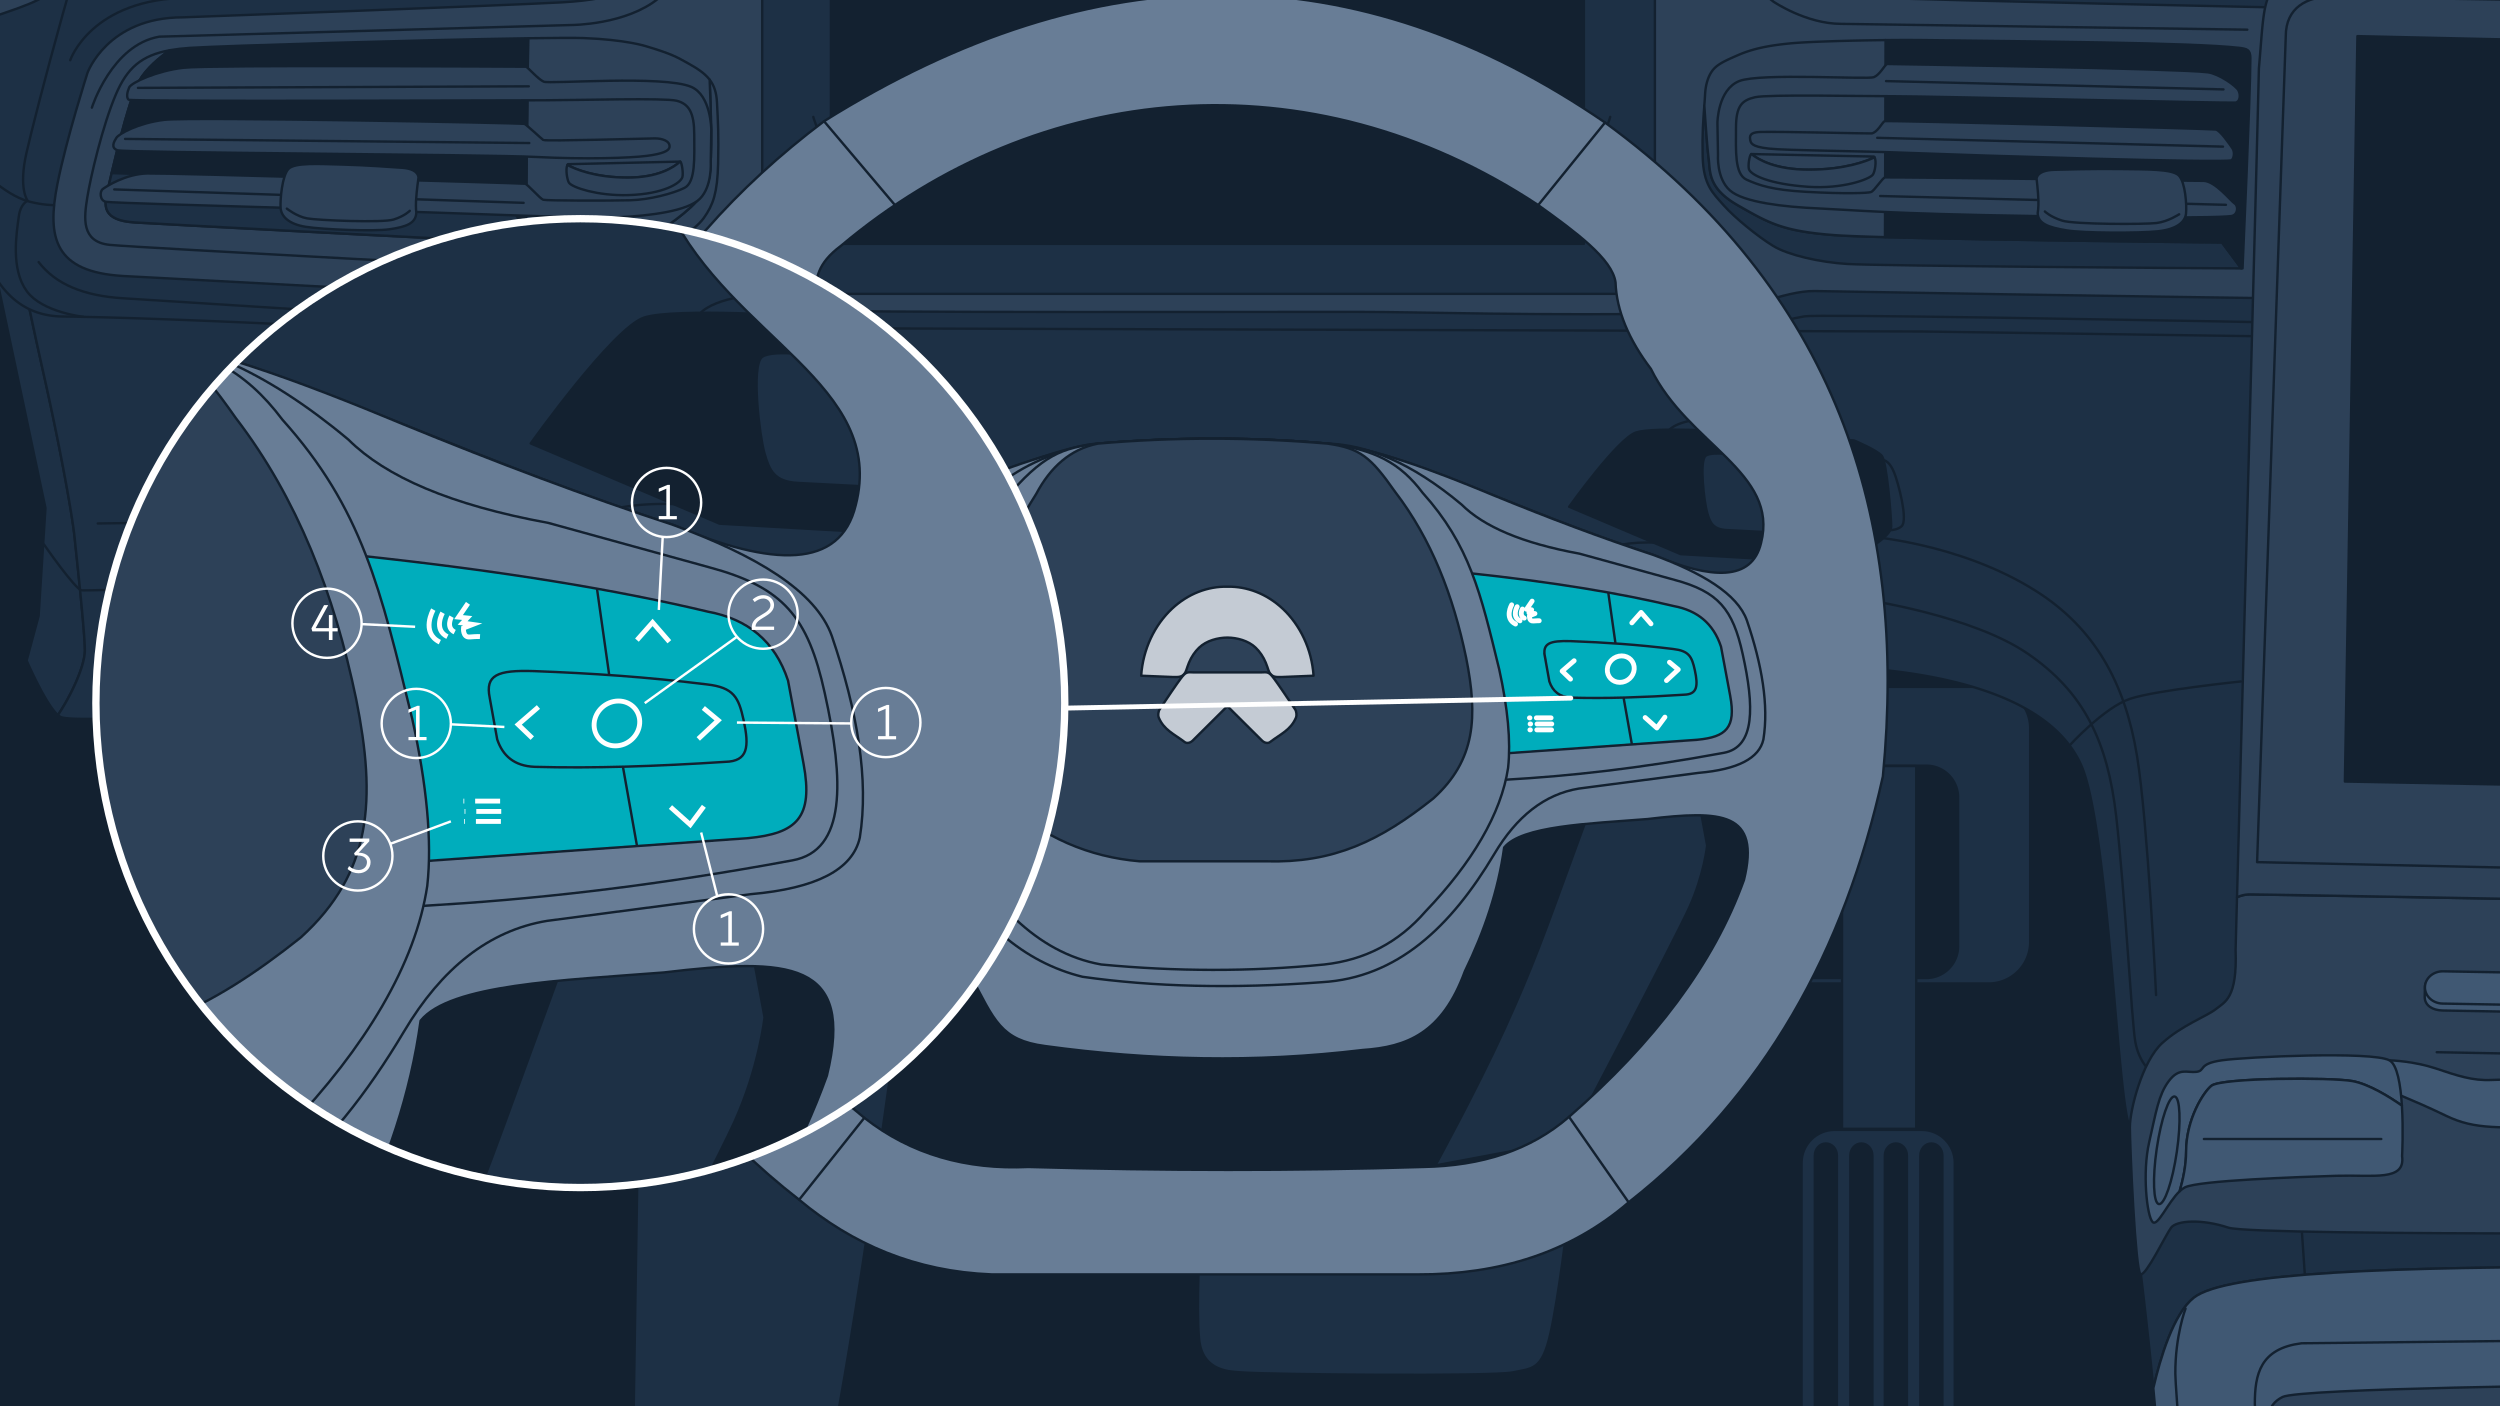 <svg xmlns="http://www.w3.org/2000/svg" xmlns:xlink="http://www.w3.org/1999/xlink" width="1024" height="576" xml:space="preserve"><rect width="100%" height="100%" fill="#808080" stroke="none"/><switch><g><defs><path id="a" d="M-27.64-2.082h1062V594h-1062z"/></defs><clipPath id="b"><use xlink:href="#a" overflow="visible"/></clipPath><g clip-path="url(#b)"><path fill="#132130" stroke="#132130" stroke-linecap="round" stroke-linejoin="round" stroke-miterlimit="10" d="M2088.106 1556.312H-184.407l21.892-1691.844h2241.863z"/><path fill="#1D3045" stroke="#132130" stroke-linecap="round" stroke-linejoin="round" stroke-miterlimit="10" d="m264.563 257.402-7.802 499.281s52.659-39.007 74.112-118.969c21.454-79.963 52.659-343.255 52.659-343.255l-118.969-37.057z"/><path fill="none" stroke="#132130" stroke-miterlimit="10" d="M613.042 233.5s2.187 2.316 4.02 2.992c1.834.676 15.828 2.896 15.828 2.896l43.913 8.879s9.941 1.351 17.083 8.976c7.142 7.624 17.179 25.768 17.179 25.768"/><path fill="#444" stroke="#132130" stroke-miterlimit="10" d="m629.979 262.968.016.032s.132.343.314.798c-.004-.27-.031-.539-.047-.809l-.283-.021z"/><linearGradient id="c" gradientUnits="userSpaceOnUse" x1="619.536" y1="251.891" x2="630.15" y2="251.891"><stop offset="0" style="stop-color:#1d3045"/><stop offset=".012" style="stop-color:#1c3348"/><stop offset=".237" style="stop-color:#125e71"/><stop offset=".453" style="stop-color:#0a8092"/><stop offset=".658" style="stop-color:#0599a9"/><stop offset=".846" style="stop-color:#01a8b7"/><stop offset="1" style="stop-color:#00adbc"/></linearGradient><path fill="url(#c)" stroke="#132130" stroke-miterlimit="10" d="M627.223 251.831c-1.416-3.298-3.215-6.466-4.821-9.677-.322-.645-.85-1.28-1.297-1.754-.118.02-.224.046-.312.082l-1.029.643s-.515.45 0 1.287l10.214 20.557.165.414c.119-4.259-1.639-8.569-2.92-11.552z"/><path fill="#00ADBC" stroke="#132130" stroke-miterlimit="10" d="M627.223 251.831c1.28 2.983 2.682 7.443 2.921 11.551l17.754 1.291c1.458-.055.756-.965.756-.965l-8.525-18.845s-.257-1.222-2.059-1.609l-14.702-2.774s-1.431-.219-2.262-.082c.447.474.975 1.11 1.297 1.754 1.605 3.213 3.405 6.381 4.82 9.679z"/><path fill="#132130" stroke="#132130" stroke-miterlimit="10" d="M648.822 263.491s.533 1.127-.925 1.182l-17.754-1.291c.016.27.161.146.165.416.311.776.769 1.878.972 2.162.322.45 16.986 1.415 16.986 1.415s.836-1.222.901-1.93-.345-1.954-.345-1.954z"/><path fill="#00ADBC" stroke="#132130" stroke-linecap="round" stroke-linejoin="round" stroke-miterlimit="10" d="m645.243 308.875.322 1.93s.123.311.525.51c.066-1.04.157-2.583.193-3.709-.433.209-.965.594-1.04 1.269z"/><path fill="#1D3045" stroke="#132130" stroke-linecap="round" stroke-linejoin="round" stroke-miterlimit="10" d="M699.256 346.325s-1.284 11.989-7.281 25.265c-5.993 13.274-49.242 95.49-49.242 95.49l-54.811 10.276s16.699-30.403 28.26-55.666c11.563-25.264 17.129-41.108 26.978-68.085 9.849-26.976 12.847-35.112 12.847-35.112h38.111l5.138 27.832zm-56.952 152.442s-3.852 32.544-7.278 47.53c-3.427 14.987-7.279 14.129-15.416 15.843-8.135 1.713-100.2.857-110.904 0-4.354-.348-16.272.003-17.557-13.702-1.286-13.702.428-41.108.428-41.108l150.727-8.563z"/><path fill="#132130" stroke="#132130" stroke-linecap="round" stroke-linejoin="round" stroke-miterlimit="10" d="M716.383 295.367h91.209v105.766h-91.209zm100.202 3.427h31.687v65.944h-31.687z"/><path fill="#1D3045" stroke="#132130" stroke-linecap="round" stroke-linejoin="round" stroke-miterlimit="10" d="M800.681 603.674c0 7.459-6.046 13.504-13.503 13.504h-35.745c-7.458 0-13.504-6.045-13.504-13.504V476.299c0-7.458 6.046-13.504 13.504-13.504h35.745c7.457 0 13.503 6.046 13.503 13.504v127.375z"/><g stroke="#132130" stroke-linecap="round" stroke-linejoin="round" stroke-miterlimit="10"><path fill="#1D3045" d="M814.542 281.334h-90.977c-9.404 0-17.03 7.625-17.03 17.03v28.263c0-7.182 5.825-13.007 13.009-13.007h69.475c7.185 0 13.008 5.825 13.008 13.007v60.951c0 7.183-5.823 13.006-13.008 13.006h-69.475a12.947 12.947 0 0 1-8.169-2.892c3.093 3.176 7.409 5.154 12.191 5.154h90.977c9.405 0 17.031-7.625 17.031-17.03v-87.452c-.001-9.405-7.627-17.03-17.032-17.03z"/><path fill="none" d="M706.535 387.578c0 4.087 1.891 7.73 4.839 10.114a16.965 16.965 0 0 1-4.839-11.876v1.762z"/></g><path fill="#1D3045" stroke="#132130" stroke-linecap="round" stroke-linejoin="round" stroke-miterlimit="10" d="M754.496 313.781h30.402v148.586h-30.402zm1384.369-195.683c3.683-23.019 12.751-81.224 16.219-103.519-141.604.725-1004.427 32.504-1004.427 32.504-2.129 1.419-271.785 456.996-271.785 456.996l-2.839 10.645s3.459 27.379 5.967 53.854c2.843-12.267 8.299-30.556 16.614-37.063 13.224-10.351 80.497-12.651 177.096-12.651 96.597 0 164.445 2.876 177.671 16.101 7.969 7.969 13.724 26.871 17.115 41.079 3.434-37.268 6.809-74.391 9.312-105.317 8.156-100.838 14.973-166.332 23.597-195.081 8.007-26.694 25.367-43.351 80.007-48.319 54.641-4.966 229.208-13.483 411.582-7.096 182.371 6.387 339.198 20.579 343.456 17.741-7.314-3.174-10.511-15.801-9.936-30.749.575-14.952 5.75-60.376 10.351-89.125z"/><g fill="#1D3045" stroke="#132130" stroke-linecap="round" stroke-linejoin="round" stroke-miterlimit="10"><path d="M30.553 220.017C29.852 213 25.64 187.732 17.92 153.34a2158.36 2158.36 0 0 1-10.963-51.797l-6.583-.141-1.404 14.037 19.652 92.647-2.808 44.22-4.913 18.247s7.77 17.925 12.831 22.344c4.825-7.076 11.033-19.629 11.033-26.554 0-7.722-3.51-39.306-4.212-46.326z"/><path d="M6.956 101.543a2166.356 2166.356 0 0 0 10.963 51.797c7.72 34.392 11.932 59.659 12.634 66.677.702 7.02 4.211 38.604 4.211 46.325 0 6.925-6.208 19.478-11.033 26.554.422.369.828.655 1.206.817 9.827 4.213 182.486-10.53 235.827-11.932 53.342-1.402 440.771-15.439 513.766-7.017 30.963 3.573 66.678 13.337 77.906 38.604 11.229 25.265 14.657 137.454 19.963 148.389 5.307 10.933 17.938 1.81 17.938 1.81l58.956-7.019v-334.79L6.956 101.543z"/></g><path fill="#444" stroke="#132130" stroke-miterlimit="10" d="m629.979 262.968.016.032s.132.343.314.798c-.004-.27-.031-.539-.047-.809l-.283-.021z"/><path fill="none" stroke="#132130" stroke-linecap="round" stroke-linejoin="round" stroke-miterlimit="10" d="m55.776 265.399 263.244-8.182M17.977 222.965s12.576 18.111 15.384 18.812c2.807.701 289.168-9.126 289.168-9.126m442.093 13.125s43.287 6.387 65.995 21.999c22.708 15.611 32.643 35.481 36.19 66.704 3.55 31.223 6.387 84.446 7.807 92.251 1.419 7.805 6.15 14.431 13.72 16.085"/><path fill="none" stroke="#132130" stroke-linecap="round" stroke-linejoin="round" stroke-miterlimit="10" d="M847.649 305.385s14.192-15.611 24.836-19.16 45.416-7.097 45.416-7.097"/><path fill="none" stroke="#132130" stroke-linecap="round" stroke-linejoin="round" stroke-miterlimit="10" d="M763.204 219.521s38.911 2.312 70.962 22.707c23.418 14.902 36.191 36.9 41.158 67.414 4.47 27.46 7.805 97.929 7.805 97.929m59.76 97.494 1.149 16.675"/><path fill="#1D3045" stroke="#132130" stroke-linecap="round" stroke-linejoin="round" stroke-miterlimit="10" d="M2175.847 36.425c-.965-17.708-8.277-89.855-9.46-102.861-.682-7.499-4.047-13.977-12.562-23.438-2.365-6.151-5.203-9.935-8.72-13.213-3.097-2.89-10.07-5.235-20.206-20.672-10.307-15.7-10.344-23.37-13.735-34.074-6.365-20.1-19.064-25.053-34.074-30.929-15.01-5.876-36.514-13.319-79.772-20.733-225.817-38.705-448.824-56.324-700.653-65.522-.234.07-.403.113-.477.113 0 0-136.945-1.05-218.631-1.863-93.478-.931-215.217 5.59-251.551 7.454-36.336 1.863-47.517 10.558-65.839 29.814-17.488 18.377-34.782 50.31-54.036 65.216-19.255 14.906-54.658 14.286-54.658 14.286l-.489-.143a87.47 87.47 0 0 1-8.125.558c-33.17.737-293.588 6.581-316.582 5.528a97.936 97.936 0 0 1-4.718-.331c-39.159-1.977-56.711-20.675-75.523-35.725-20.904-16.723-43.326-15.962-43.326-15.962l-.72-.07c-28.841 2.607-113.386 23.849-135.381 32.119-22.396 8.421-27.912 19.199-31.671 30.23-3.761 11.03-6.745 16.839-12.074 25.339-7.756 12.37-21.258 14.832-23.561 27.98l.133 1.074s-4.469 9.097-9.48 83.104c-5.157 76.174.943 105.656.943 105.656 3.312 3.783 8.448 29.895 34.534 30.275 97.455 1.419 274.387 15.612 281.956 4.732l480.178 1.419 415.237 5.865s52.166 2.65 100.421-22.897c48.255-25.546 100.766-49.2 157.323-53.954 51.958-4.367 319.07-5.654 496.948 5.7 44.939 2.868 75.22 5.677 110.701 14.192 25.662 6.159 33.594 9.464 50.146 11.828 13.248 1.89 31.346 4.012 33.59-.474 3.785-7.57 12.773-33.116 12.773-33.116s12.301-5.203 11.141-26.505z"/><path fill="none" stroke="#132130" stroke-linecap="round" stroke-linejoin="round" stroke-miterlimit="10" d="M290.3 137.346c-30.814-1.865-237.475-15.037-239.619-15.153-16.524-.972-27.898-5.822-34.852-14.837m2073.302-19.47s-37.609-12.419-87.993-21.999c-35.865-6.819-110.087-8.119-197.985-9.935-30.987-.639-251.979-5.103-330.328-.354-23.418 1.419-37.603 2.66-73.092 14.902-21.438 7.395-42.369 17.131-61.81 26.718-45.209 22.295-72.045 38.398-116.305 39.986-15.622.56-472.219-9.394-482.475-7.637-10.258 1.755-22.366 5.914-22.366 5.914M28.767 24.658S37.335-.756 77.462-.894c6.382-.234 128.406-5.669 151.8-6.973 19.735-1.1 28.444-9.786 31.761-12.713l.179-.158c5.088-4.488 13.422-12.367 13.422-12.367 17.564-18.143 38.063-16.712 38.063-16.712l363.723-.319c15.733 0 30.268 4.477 40.13 12.02 27.086 20.714 32.807 24.052 59.503 25.958 34.707 2.479 289.835 4.597 412.114 4.597 46.38 0 58.909-.889 62.248-1.418 25.358-4.024 96.197-33.083 121.855-44.154 34.179-17.023 69.3-22.698 119.065-24.511 16.22-.591 36.746-.877 62.753-.877 45.421 0 106.135-.095 193.371 1.774 128.023 2.743 202.952 10.289 202.952 10.289 35.481 3.548 63.155 11.354 85.155 21.644 20.926 9.788 41.157 25.191 56.06 37.61"/><path fill="#2D4158" stroke="#132130" stroke-linecap="round" stroke-linejoin="round" stroke-miterlimit="10" d="M74.877 7.1c-30.843 0-39.035 22.715-39.035 22.715s-8.543 26.671-12.3 45.416c-4.464 22.276-1.168 36.168 26.849 37.816 0 0 214.422 11.385 245.646 13.277 31.223 1.89 158.48 1.419 260.193 1.419 26.44 0 70.471 1.722 142.561.578 14.71-.234 31.754-9.34 44.598-9.105 200.562 3.646 483.199 6.634 483.199 6.634 28.608-.097 48.797-6.364 68.122-15.138 19.327-8.776 78.187-38.732 108.521-51.036 30.333-12.306 50.055-13.55 67.243-14.711 17.189-1.163 109.042-5.137 243.765-1.167 147.686 4.351 239.004 2.574 289.149 13.928 50.147 11.354 88.939 24.601 88.939 24.601 11.607 3.031 16.853-1.9 17.031-10.408.179-8.509-2.839-43.523-2.839-43.523-1.184-12.617-9.833-21.995-19.869-29.331-10.034-7.336-34.516-22.83-54.164-32.319-19.648-9.488-49.033-18.679-83.123-21.481-34.088-2.801-69.508-6.033-201.97-8.872-132.462-2.838-212.045-3.483-256.371-1.868-43.439 1.582-77.284 7.472-112.776 25.217 0 0-92.779 40.089-125.616 45.297-33.857 5.37-438.737-4.445-477.855-5.736-31.01-1.024-39.116-3.69-67.163-26.385-7.201-5.829-12.915-10.332-31.737-10.887l-362.735-.606c-18.364.471-24.25 6.828-33.903 16.246-3.52 3.434-8.113 7.619-13.003 11.932-4.89 4.313-11.011 9.963-35.955 11.354C205.979 2.312 74.877 7.1 74.877 7.1z"/><path fill="none" stroke="#132130" stroke-linecap="round" stroke-linejoin="round" stroke-miterlimit="10" d="M34.192 129.769s-16.886-1.839-23.193-10.454c-6.697-9.146-4.246-23.684-3.267-30.869.693-5.082 3.593-6.207 3.593-6.207s-3.853-4.832-.49-19.6c3.756-16.496 22.54-88.854 39.672-137.373 15.692-44.441 28.385-81.371 38.793-94.617 10.408-13.246 30.75-19.396 30.75-19.396l57.715 88.939c15.611 19.869 32.643 31.933 83.735 35.481 0 0 900.51-2.129 919.67-2.129 19.159 0 51.802 1.419 103.605-40.448 51.802-41.867 117.796-103.605 144.762-120.636 26.966-17.031 63.866-29.095 110.701-26.256 46.835 2.839 228.499 20.579 307.977 31.933 79.477 11.353 161.49 15.193 196.565 49.674 27.911 27.439 39.266 65.521 50.619 103.841 11.354 38.319 21.997 68.834 24.836 97.218 2.838 28.384 1.944 68.195 1.944 68.195"/><path fill="none" stroke="#132130" stroke-linecap="round" stroke-linejoin="round" stroke-miterlimit="10" d="M-11.868 63.455s3.756 6.697 8.656 10.453c4.9 3.757 9.637 7.187 15.19 8.657 5.554 1.47 10.126 1.47 10.126 1.47"/><path fill="#2D4158" stroke="#132130" stroke-linecap="round" stroke-linejoin="round" stroke-miterlimit="10" d="M53.631-105.589c3.026-11.852.504-16.644-9.078-10.088L14.04-96.763C7.735-92.477 4.457-85.162 3.195-74.067 1.935-62.972-3.613-2.702-3.613 2.09c0 4.791 1.765 4.538 4.539 3.53C3.7 4.612 11.013 2.342 16.309-.432c5.296-2.774 7.565-6.052 10.087-13.365 2.522-7.313 27.235-91.792 27.235-91.792z"/><g stroke="#132130" stroke-linecap="round" stroke-linejoin="round" stroke-miterlimit="10"><path fill="#2D4158" d="M293.679 42.006c-.206-4.017-1.109-6.906-3.011-9.369.416 10.151 1.248 31.546-.178 40.102-1.15 6.902-7.18 12.669-17.315 19.849-10.307 7.301-21.54 7.814-33.365 7.814-11.826 0-171.047-8.447-184.561-9.292-13.515-.844-12.671-6.968-11.193-13.092 1.478-6.124 8.235-36.532 12.88-44.768 2.983-5.287 8.741-9.955 12.657-12.683-11.751 2.126-17.518 7.35-22.096 18.033-5.525 12.89-10.482 34.281-11.757 42.356-1.275 8.073-2.698 18.152 9.275 19.347 11.973 1.192 188.398 10.467 198.566 10.93 10.168.463 18.902-2.934 24.593-6.832 5.69-3.897 16.114-9.588 20.039-15.03 3.926-5.441 5.649-10.433 5.92-22.315.273-11.883-.047-17.109-.454-25.05z"/><path fill="#2D4158" d="M290.668 32.637c-1.857-2.407-4.669-4.405-8.728-6.645-4.725-2.606-6.516-3.825-17.424-7.083 0 0-8.197-2.667-25.488-3.317-3.563-.133-11.774-.089-22.709.075l-.981 83.753c12.886.603 21.974.981 24.472.981 11.825 0 23.057-.513 33.365-7.814 10.136-7.18 16.166-12.947 17.315-19.849 1.426-8.556.594-29.95.178-40.101z"/><path fill="#132130" d="m215.371 96.57.948-80.903c-42.137.632-124.813 3.05-138.647 3.949-2.984.194-5.65.511-8.078.95-3.916 2.728-9.674 7.396-12.657 12.683-3.62 6.417-8.52 26.293-11.208 37.657 19.03.57 150.753 4.641 158.393 8.167 4.416 2.038 8.781 11.359 11.249 17.497z"/><path fill="#1D3045" d="M204.123 79.073c-7.64-3.526-139.363-7.597-158.393-8.167-.762 3.22-1.347 5.759-1.673 7.111-1.479 6.124-2.322 12.247 11.193 13.092 10.66.666 111.962 6.061 160.089 8.311l.033-2.85c-2.469-6.138-6.834-15.459-11.249-17.497z"/><path fill="none" d="m204.756 19.735-.633 55.959"/><path fill="#2D4158" d="M215.526 27.337s-129.447-.845-140.428.422c-10.98 1.266-21.327 6.123-22.172 8.024-.845 1.901-1.267 4.224-.211 5.069 1.056.844 158.587.21 171.258.21 12.67 0 48.357-1.056 53.214.211 4.857 1.268 7.18 4.646 7.18 13.938 0 9.291.634 19.427-4.012 21.75-4.646 2.323-14.359 4.857-22.172 5.068-7.813.212-34.42.212-35.688-.211-1.268-.422-6.337-6.335-7.392-6.547-1.056-.21-145.917-4.434-154.786-4.222-8.869.211-16.683 5.278-18.16 6.334-1.478 1.056-1.268 4.858 1.267 5.28 2.534.422 39.911 1.478 96.504 3.167 56.593 1.689 100.304 3.801 113.397 3.167 13.093-.633 28.297-2.534 33.365-7.601 5.068-5.068 4.435-14.993 4.435-14.993l.211-13.303s-.065-14.047-8.235-17.527c-11.404-4.857-58.072-1.055-60.395-2.112-2.324-1.057-6.124-5.491-7.18-6.124z"/><path fill="none" d="m46.802 77.594 167.668 5.491M56.516 35.994l160.066-.633"/><path fill="#2D4158" d="M274.23 60.278c.36-2.518-2.956-3.589-5.912-3.589s-44.978 1.267-45.823.634c-.844-.634-6.757-6.124-7.602-6.547-.845-.422-137.048-2.956-147.607-1.689-10.559 1.267-18.583 5.702-19.638 7.391-1.056 1.689-2.323 4.012.421 5.068 2.745 1.056 151.197 1.69 171.469 2.746 20.272 1.055 38.433.422 45.189-.423 6.758-.845 9.292-2.112 9.503-3.591z"/><path fill="none" d="m51.237 56.9 165.555 1.689"/><g fill="#2D4158"><path d="m278.573 66.193-45.943 1.054a1.298 1.298 0 0 0-.221.318c2.921 1.583 11.043 5.173 24.717 5.173 12.435 0 18.792-4.136 21.447-6.545z"/><path d="M278.573 66.193c-2.656 2.409-9.012 6.545-21.447 6.545-13.673 0-21.796-3.589-24.717-5.173-.833 1.582-.14 6.109.644 7.284 1.266 1.9 11.59 5.436 24.284 5.068 14.571-.423 21.472-4.938 22.172-7.391.423-1.477-.21-5.912-.844-6.335l-.092.002z"/></g><path fill="#2D4158" d="M170.521 87.12s-.279-2.102-.112-5.013c.223-3.899 1.002-9.358 1.002-9.358-.222-2.785-3.454-3.787-6.573-4.011-3.119-.223-15.262-1.113-24.731-1.336-9.47-.223-19.384-.891-21.946 1.782-2.562 2.674-3.454 12.477-3.231 15.931.223 3.454 3.231 6.684 10.361 7.798 7.129 1.114 27.753 1.924 34.2 1.002 7.019-1.002 10.806-2.45 11.03-6.795z"/><path fill="none" d="M117.493 85.449s4.01 3.231 8.355 4.011c4.345.78 30.859 1.894 35.426.446 4.568-1.448 6.573-3.565 6.573-3.565"/></g><path fill="none" stroke="#132130" stroke-linecap="round" stroke-linejoin="round" stroke-miterlimit="10" d="M920.483 12.155 754.114 9.772c-14.302 0-27.65-9.057-27.65-9.057l-30.987-24.311c-9.055-6.674-16.208-7.628-23.358-7.628H320.312c-10.965 0-16.686 1.907-23.835 7.151-7.15 5.243-13.348 12.395-26.695 23.359-13.348 10.963-35.752 10.963-35.752 10.963L65.276 15.015c-19.544 3.337-27.648 29.079-27.648 29.079"/><path fill="#1D3045" stroke="#132130" stroke-linecap="round" stroke-linejoin="round" stroke-miterlimit="10" d="M312.209-25.504H677.84v145.872H312.209z"/><path fill="#132130" stroke="#132130" stroke-linecap="round" stroke-linejoin="round" stroke-miterlimit="10" d="M340.335-8.343h308.427V99.869H340.335z"/><g stroke="#132130" stroke-linecap="round" stroke-linejoin="round" stroke-miterlimit="10"><path fill="#1D3045" d="M763.895 192.944s.595-4.476 5.672-4.775c2.993-.176 4.775 1.791 6.267 5.372 1.491 3.581 5.969 19.7 2.985 22.087-2.985 2.386-7.762 1.492-8.358.596-.597-.896-3.284-14.922-6.566-23.28zm-80.288-16.714s3.581-5.075 20.592-4.776c17.014.299 27.46 3.583 27.46 3.583l-1.493 5.969-46.559-4.776z"/><path fill="#132130" d="M642.716 207.57s19.998-28.058 27.46-30.445c7.462-2.386 39.395-.298 39.395-.298l49.846 3.581s9.253 3.881 11.341 6.269c2.089 2.387 3.88 25.37 3.88 28.951 0 3.582-8.058 8.356-9.549 9.252-1.495.896-45.666 3.881-45.666 3.881l-31.04-1.79-45.667-19.401z"/><path fill="#1D3045" d="M713.86 186.674s-12.537-2.089-15.222 0c-2.686 2.089-.597 19.101.598 23.282 1.192 4.176 2.386 6.862 8.057 7.164 5.672.298 17.312.894 17.312.894s1.79-22.983-10.745-31.34z"/><path fill="none" d="M721.023 224.281s-34.623-2.089-45.963-2.089c-11.344 0-15.82 2.389-15.82 2.389"/><path fill="#1D3045" d="M308.839 175.93s-3.582-5.073-20.594-4.775c-17.012.299-27.459 3.583-27.459 3.583l1.493 5.968 46.56-4.776z"/><path fill="#132130" d="M349.729 207.27s-19.997-28.057-27.459-30.445c-7.461-2.386-39.397-.296-39.397-.296l-49.845 3.581s-9.253 3.881-11.342 6.267c-2.09 2.386-3.88 25.369-3.88 28.951 0 3.581 8.059 8.357 9.551 9.253 1.494.896 45.666 3.88 45.666 3.88l31.04-1.79 45.666-19.401z"/><path fill="#1D3045" d="M228.552 192.645s-.597-4.477-5.671-4.776c-2.994-.175-4.776 1.791-6.268 5.373-1.492 3.581-5.969 19.7-2.985 22.086 2.985 2.387 7.761 1.493 8.357.597.597-.895 3.283-14.923 6.567-23.28z"/><path fill="#1D3045" d="M222.582 190.555s-2.089 3.284-3.282 9.552c-1.195 6.267-.896 10.745-2.089 12.834-1.194 2.088-3.88 0-3.88 0"/><path d="M711.687 313.978s-50.948.356-58.936 5.326c-7.161 4.454-13.546 16.253-23.789 27.338-15.088 16.331-34.971 31.243-34.971 31.243m-220.182 115.64s15.612 4.256 26.02-.946c10.409-5.203 30.159-33.67 46.243-44.078 11.015-7.127 81.489-7.962 98.52-1.338 13.02 5.062 40.223 41.603 48.254 44.471 13.247 4.731 31.223.472 31.223.472M426.321 244.211c10.407-5.676 35.482-6.15 70.489-6.15 35.008 0 60.555.474 71.435 7.096 10.881 6.624 33.117 40.685 33.117 40.685M333.123 47.882s7.097 26.02 28.386 34.535m298.042-34.535s-7.097 26.02-28.386 34.535" fill="none"/></g><g fill="#2D4158" stroke="#132130" stroke-linecap="round" stroke-linejoin="round" stroke-miterlimit="10"><path d="M921.572 366.347c-2.056 0-3.826.498-5.292 1.184l-.58 21.568c.734 19.815-4.403 21.281-8.072 24.218-3.67 2.937-13.945 6.605-22.018 13.944-8.073 7.341-13.21 27.155-13.21 34.495 0 7.338 2.202 59.445 4.402 60.179 2.202.735 10.276-16.145 12.477-19.081 2.202-2.935 12.476-3.67 23.486 0 11.008 3.67 262.007 2.202 281.823 1.468 19.814-.735 29.357-8.807 31.558-24.22 2.015-14.112 7.106-72.499 8.515-103.666-1.693-1.432-3.701-2.86-5.579-3.486-4.402-1.466-300.903-6.603-307.51-6.603z"/><path d="M1234.954 25.811c0-20.55-2.203-31.558-24.22-32.292L956.067-9.417c-30.824-1.468-27.888 5.138-30.824 37.43-.621 28.49-6.99 266.048-8.963 339.518a12.399 12.399 0 0 1 5.292-1.184c6.607 0 303.107 5.138 307.51 6.605 1.878.626 3.887 2.054 5.579 3.486.127-2.873.23-5.534.292-7.889.734-27.889.001-342.738.001-342.738z"/></g><path fill="none" stroke="#132130" stroke-linecap="round" stroke-linejoin="round" stroke-miterlimit="10" d="M954.597-1.344c-9.54 0-18.347 4.403-18.347 16.145l-11.742 338.335 300.905 6.606.734-343.472s2.202-12.477-9.541-13.21L954.597-1.344z"/><path fill="#132130" stroke="#132130" stroke-linecap="round" stroke-linejoin="round" stroke-miterlimit="10" d="m1192.386 324.514-231.917-4.404 5.139-305.308 230.448 5.138z"/><path fill="#405873" stroke="#132130" stroke-linecap="round" stroke-linejoin="round" stroke-miterlimit="10" d="M1155.547 411.189c-.067 3.648-3.532 5.436-7.584 5.362l-147.492-2.65c-4.052-.072-7.381-2.036-7.315-5.684l.096-3.891c.066-3.648 3.405-3.707 7.456-3.634l147.493 2.65c4.052.072 7.411.944 7.346 4.592v3.255z"/><path fill="#405873" stroke="#132130" stroke-linecap="round" stroke-linejoin="round" stroke-miterlimit="10" d="M1155.421 407.242c-.066 3.647-3.406 6.545-7.458 6.472l-147.492-2.65c-4.052-.073-7.284-3.088-7.219-6.737h0c.066-3.648 3.405-6.545 7.456-6.473l147.493 2.65c4.052.073 7.285 3.089 7.22 6.738h0zm-134.625 35.1c-8.043.472-14.665-1.892-23.181-4.731-8.516-2.839-17.977-3.311-18.924-3.311l-1.892 11.826s11.353 4.259 25.073 10.882c12.199 5.89 21.289 4.73 49.674 4.73l1.798.002 1.148-19.737c-18.033.07-31.402.204-33.696.339z"/><g fill="#405873" stroke="#132130" stroke-linecap="round" stroke-linejoin="round" stroke-miterlimit="10"><path d="M905.837 444.708c4.259-3.31 49.133-3.453 57.717-1.893 6.814 1.24 15.253 6.535 20.266 10.044-.531-8.53-1.895-16.835-5.129-18.558-7.096-3.785-58.661-1.42-68.596 0-9.935 1.419-6.624 4.258-10.407 4.729-3.786.474-7.097-1.893-11.354 3.785-4.259 5.678-5.205 12.773-8.042 25.073-2.839 12.301-.946 30.277 1.418 32.643 2.058 2.059 6.269-8.065 11.071-12.596 1.317-4.509 2.65-10.495 2.65-16.261-.001-13.246 7.195-24.469 10.406-26.966z"/><path d="M983.82 452.859c-5.013-3.509-13.452-8.804-20.266-10.044-8.584-1.56-53.459-1.417-57.717 1.893-3.211 2.497-10.407 13.72-10.407 26.966 0 5.766-1.333 11.752-2.65 16.261.713-.676 1.441-1.228 2.175-1.595 5.677-2.839 46.836-4.258 61.975-4.731 15.138-.471 28.384 2.365 26.966-8.042 0-.002.558-10.515-.076-20.708z"/></g><ellipse transform="rotate(-81.703 887.53 471.151)" fill="#405873" stroke="#132130" stroke-linecap="round" stroke-linejoin="round" stroke-miterlimit="10" cx="887.518" cy="471.132" rx="22.275" ry="4.164"/><path fill="none" stroke="#132130" stroke-linecap="round" stroke-linejoin="round" stroke-miterlimit="10" d="M998.088 430.987s170.783 3.054 177.406 4.258c7.806 1.42 17.031.71 20.579 10.646 3.374 9.45-2.129 19.869-13.484 21.288"/><g stroke="#132130" stroke-linecap="round" stroke-linejoin="round" stroke-miterlimit="10"><path fill="#1D3045" d="M751.493 96.31c-21.431-1.602-27.038-5.007-39.657-12.218-12.619-7.211-11.216-14.02-12.019-19.629-.432-3.017-1.152-12.815-1.726-21.227-.431 5.854-.912 11.686-.677 20.826.296 11.608 4.006 14.821 8.613 20.029 4.524 5.115 14.013 12.818 20.23 16.626 6.215 3.808 19.349 6.752 30.445 7.41 13.751.815 145.602 1.781 161.32 1.803l-7.891-10.615c-1.46 0-137.205-1.403-158.638-3.005z"/><path fill="#132130" d="M917.139 19.597c-19.428-2.204-84.97-2.587-130.994-3.206-3.375-.046-8.287-.034-13.821.03l-.244 80.709c44.468 1.232 136.847 2.184 138.051 2.184l7.891 10.615.521.001s3.204-71.086 3.204-86.129c0-3.404-1.364-3.836-4.608-4.204z"/><path fill="#2D4158" d="M733.067 17.794c-8.194.819-14.82 2.003-21.231 4.807-4.53 1.982-7.986 3.457-10.015 5.809-2.077 2.406-3.181 6.092-3.404 10.015a291.468 291.468 0 0 1-.325 4.812c.574 8.412 1.294 18.209 1.726 21.227.803 5.609-.6 12.418 12.019 19.629 12.619 7.212 18.226 10.616 39.657 12.218 3.771.283 11.09.557 20.587.82l.244-80.708c-14.035.161-32.075.653-39.258 1.371z"/><path fill="none" d="M778.135 19.998v51.876m132.597-49.272-1.203 70.504"/><path fill="#2D4158" d="M772.926 26.207s119.439 1.843 131.394 3.404c4.607.602 11.667 5.609 12.589 7.466.924 1.857.631 4.552-1.172 4.953-1.384.308-125.167-2.604-139.005-2.604-13.839 0-52.581-.838-57.888.401-5.303 1.239-7.782 3.466-7.782 12.544s-.69 18.98 4.385 21.25c5.073 2.269 10.414 4.184 24.217 4.951 16.436.913 25.268.525 26.653.112 1.384-.412 4.655-5.803 5.809-6.009 1.154-.206 120.705 1.402 130.392 1.402 4.807 0 11.188 8.231 12.801 9.263 1.613 1.032 1.384 4.746-1.383 5.158-2.769.412-16.426 1.001-80.119 0-61.825-.972-74.55-2.499-88.849-3.119-14.299-.618-30.906-2.476-36.443-7.426-5.534-4.951-4.842-14.649-4.842-14.649l-.23-12.997s.103-13.638 8.994-17.124c8.602-3.373 52.534-.537 55.072-1.569 2.536-1.031 4.254-4.789 5.407-5.407z"/><path fill="none" d="m911.732 83.891-141.611-3.605m140.61-43.664-138.205-3.405"/><path fill="#2D4158" d="M716.845 57.052c-.402-2.203 1.177-2.926 4.404-3.005 8.212-.2 44.088.7 45.268.602 2.403-.202 4.485-4.594 5.408-5.008.923-.413 132.413 3.05 135.6 3.404 1.804.201 5.718 6.018 6.871 7.668 1.154 1.65.541 4.55-.461 4.951-2.944 1.178-106.157-2.003-130.994-3.004-22.148-.893-51.106-.976-58.486-1.803-7.382-.824-7.351-2.366-7.61-3.805z"/><path fill="none" d="M910.529 60.056 768.92 56.451"/><g fill="#2D4158"><path d="m717.39 63.101 50.18 1.03c.092.083.172.191.243.311-3.191 1.547-12.062 5.053-26.996 5.053-13.584 0-20.526-4.04-23.427-6.394z"/><path d="M717.39 63.101c2.901 2.354 9.843 6.394 23.427 6.394 14.934 0 23.805-3.506 26.996-5.053.909 1.546.152 5.968-.703 7.117-1.385 1.855-12.209 5.923-26.524 4.95-15.882-1.079-23.452-4.824-24.218-7.22-.461-1.445.232-5.777.922-6.19l.1.002z"/></g><path fill="#2D4158" d="M834.636 87.271s.378-2.041.302-4.889c-.104-3.817-.759-9.178-.759-9.178.343-2.709 3.906-3.558 7.317-3.65 3.415-.092 16.7-.473 27.044-.312 10.344.162 21.19-.09 23.889 2.623 2.699 2.713 3.321 12.32 2.953 15.683-.369 3.364-3.766 6.395-11.589 7.196-7.821.802-30.362.765-37.365-.393-7.623-1.263-11.705-2.828-11.792-7.08z"/><path fill="none" d="M892.575 87.772s-4.495 2.993-9.264 3.579c-4.771.586-33.75.61-38.687-.989-4.93-1.598-7.045-3.744-7.045-3.744"/></g><path fill="none" stroke="#132130" stroke-linecap="round" stroke-linejoin="round" stroke-miterlimit="10" d="M902.728 466.537h72.639M40.042 214.415l159.348-2.328m879.595 323.925c-63.851 1.331-119.215.709-140.504 4.257-21.288 3.548-22.709 9.935-23.418 24.838-.709 14.9 2.13 62.446 4.968 101.476 2.627 36.122 4.967 90.121 12.773 96.507 9.717 7.951 275.333-10.644 275.333-10.644s12.774-7.095 17.741-22.708c4.967-15.611 11.354-122.054 9.935-131.99-1.42-9.934-6.387-30.513-28.386-41.868-21.999-11.353-94.38-20.578-128.442-19.868z"/><path fill="#405873" stroke="#132130" stroke-linecap="round" stroke-linejoin="round" stroke-miterlimit="10" d="M1075.711 518.864c-96.599 0-163.872 2.3-177.096 12.651-8.315 6.508-13.771 24.797-16.614 37.063 1.427 15.066 2.549 29.842 2.549 39.107 0 25.547 10.644 175.276 10.644 206.5 0 31.222 4.968 189.468 4.968 210.758 0 21.288 2.837 61.027 4.967 83.025.372 3.857 1.117 9.941 2.135 17.455 4.037-8.715 11.371-21.139 21.281-23.841 15.612-4.257 279.591-7.805 295.204 0 10.015 5.008 17.98 18.477 22.407 27.495 2.156-15.503 3.626-29.042 3.848-38.139.709-29.094 5.677-300.169 5.677-333.523 0-22.663 7.536-102.344 14.815-181.369-3.391-14.208-9.146-33.11-17.115-41.079-13.225-13.227-81.073-16.103-177.67-16.103z"/><path fill="none" stroke="#132130" stroke-linecap="round" stroke-linejoin="round" stroke-miterlimit="10" d="M895.193 536.012s-4.259 11.075-4.175 26.691c.066 12.485 15.161 179.58 19.621 266.967 4.461 87.388 6.973 255.71 7.593 265.286.437 6.706 2.81 10.586 2.81 10.586"/><path fill="#132130" stroke="#132130" stroke-linecap="round" stroke-linejoin="round" stroke-miterlimit="10" d="M752.395 605.176c0 2.718-2.021 4.924-4.516 4.924h0c-2.495 0-4.519-2.205-4.519-4.924V473.289c0-2.72 2.024-4.925 4.519-4.925h0c2.495 0 4.516 2.205 4.516 4.925v131.887zm14.535 0c0 2.718-2.023 4.924-4.517 4.924h0c-2.495 0-4.518-2.205-4.518-4.924V473.289c0-2.72 2.023-4.925 4.518-4.925h0c2.494 0 4.517 2.205 4.517 4.925v131.887zm14.138 0c0 2.718-2.022 4.924-4.516 4.924h0c-2.495 0-4.519-2.205-4.519-4.924V473.289c0-2.72 2.024-4.925 4.519-4.925h0c2.493 0 4.516 2.205 4.516 4.925v131.887zm14.535 0c0 2.718-2.022 4.924-4.517 4.924h0c-2.496 0-4.518-2.205-4.518-4.924V473.289c0-2.72 2.022-4.925 4.518-4.925h0c2.495 0 4.517 2.205 4.517 4.925v131.887z"/><path fill="#2D4158" stroke="#132130" stroke-linecap="round" stroke-linejoin="round" stroke-miterlimit="10" d="M1076.147 747.479s9.944-163.753 10.293-171.138c.191-4.009-1.778-9.105-10.293-9.105-8.515 0-134.119 1.419-141.215 4.967-7.096 3.548-6.386 9.935-6.386 20.579 0 10.645 6.358 151.121 14.903 159.665 7.804 7.805 132.698-4.968 132.698-4.968z"/><path fill="none" stroke="#132130" stroke-linecap="round" stroke-linejoin="round" stroke-miterlimit="10" d="m1089.629 613.361 2.839-48.254s2.13-16.322-21.288-16.322l-128.441 1.419c-17.032 2.128-19.16 12.773-19.16 24.837l2.128 39.03"/><g stroke-miterlimit="10"><g stroke="#132130"><path fill="#687D96" stroke-linecap="round" stroke-linejoin="round" d="M337.525 49.656c111.663-69.832 218.264-69.184 319.905.537 94.223 68.886 124.178 161.056 113.792 267.84-15.778 71.329-48.498 130.863-104.13 174.445-23.7 20.466-52.824 29.644-86.417 29.521H406.229c-31.374-1.218-57.126-12.388-78.903-30.595-67.783-52.623-100.32-125.25-105.204-213.57.999-100.293 43.332-173.852 115.403-228.178zm112.181 132.042c31.859-2.636 63.19-2.732 93.932 0 31.4 2.415 74.273 26.368 133.652 45.624 23.946 10.182 40.283 10.69 44.014-4.831 7.515-29.119-29.924-40.391-45.087-71.388-9.171-12.119-14.085-23.934-14.492-35.426-1.289-9.635-16.327-20.637-31.668-31.669-93.397-61.726-204.505-51.528-285.555 16.64-19.86 14.761-1.61 24.691-18.786 42.404-13.55 23.111-28.417 41.096-45.087 52.065-10.467 13.956-9.393 46.966 19.323 37.573 56.493-16.372 127.546-49.986 149.754-50.992zm-68.704 165.454c-5.282-4.562-13.19-6.757-22.544-7.649l-50.723-6.038c-34.3-2.029-34.902 18.009-13.687 52.333 14.335 28.146 34.905 51.746 59.982 72.059 19.23 15.068 41.805 21.343 67.228 20.128 54.987 1.57 108.984 1.65 161.831 0 23.643-.416 43.788-6.776 59.58-20.531 34.888-30.377 59.286-62.625 71.657-97.018 6.806-27.835-9.058-28.582-39.451-24.959-24.564 1.918-51.63 2.843-58.774 11.674-2.398 17.548-8.131 34.378-16.103 50.723-9.259 25.362-23.751 30.998-41.867 32.205-43.916 5.309-87.208 4.252-130.029-1.61-18.317-2.415-20.732-10.467-30.595-28.985-8.959-17.085-14.879-34.487-16.505-52.332z"/><path fill="#687D96" stroke-linecap="round" stroke-linejoin="round" d="M279.421 259.326c2.281-11.473 6.844-14.694 15.432-19.86 14.791-9.206 51.356-22.677 87.915-36.147 24.931-10.149 48.437-18.696 66.938-21.621 31.738-2.647 63.061-2.721 93.932 0 18.223 1.521 42.592 10.531 68.408 21.305 22.281 9.138 44.096 17.373 65.244 24.319 19.837 7.33 34.366 15.87 38.244 26.838 6.197 18.225 8.989 34.734 6.756 48.71-1.694 7.669-10.387 12.29-26.481 13.687l-49.113 6.441c-14.021 2.317-25.497 11.411-34.621 26.771-17.798 29.899-39.8 50.744-70.65 52.535-36.515 2.737-69.068 1.889-98.025-2.214-23.932-5.884-43.806-22.774-59.378-51.327-12.781-21.336-18.417-23.852-44.886-27.374l-46.899-5.837c-11.928-1.139-18.582-6.623-18.921-17.31.974-13.848 2.719-27.058 6.105-38.916z"/><path fill="#687D96" stroke-linecap="round" stroke-linejoin="round" d="M282.776 267.847c5.904-22.544 10.467-24.959 38.109-33.233l49.918-13.196c32.205-9.93 36.499-33.01 78.903-39.72 31.27-2.625 62.579-2.74 93.932 0 16.363.469 34.439 7.744 55.017 24.959 9.024 8.991 24.756 15.82 48.308 20.128l38.915 10.735c17.981 4.831 23.886 12.01 27.911 30.327 4.771 21.423 5.201 38.182-7.783 40.525-34.879 6.471-63.568 9.533-89.369 11.003h-236.44L297 310.25c-21.106-2.748-21.202-13.955-14.224-42.403z"/><g fill="#00ADBC"><path d="M395.494 234.614c-35.351 4.308-67.925 9.278-91.785 16.325-6.855 2.362-10.761 7.038-11.809 13.956l-4.294 19.591c-2.92 11.306 1.17 17.054 11.003 18.25 21.213 2.626 49.915 4.288 81.05 5.636l15.835-73.758z"/><path d="M302.3 275.294c.894-5.754 2.315-8.353 10.265-9.561 13.269-1.872 27.793-2.529 43.88-3.321 7.54-.102 8.844 3.945 6.642 12.882-1.2 8.194-5.629 11.256-12.48 10.467-15.482.562-30.246.165-44.282-1.208-5.132-.402-5.132-3.623-4.025-9.259zm35.755-32.26-3.444 20.556m-3.326 22.417-3.409 19.498"/></g><g fill="#00ADBC"><path d="M600.534 234.614c35.84 3.802 63.298 8.439 85.076 13.642 9.455 1.766 16.152 6.99 19.323 16.639l3.757 20.128c2.415 13.016-1.61 16.841-13.419 17.981l-79.44 5.636-15.297-74.026z"/><path d="M632.806 269.054c-1.102-5.484 1.812-6.723 10.668-6.441 14.09.54 27.073 1.394 41.867 3.221 6.491.755 7.649 3.12 8.856 8.655 1.409 6.491 1.04 9.934-4.428 10.064-16.502 1.082-32.067 1.605-46.094 1.208-4.947-.198-7.718-2.672-9.058-6.642l-1.811-10.065zm25.939-26.368 2.956 20.88m3.315 22.167 3.405 19.176"/></g><path fill="#687D96" stroke-linecap="round" stroke-linejoin="round" d="M380.599 283.949c-5.019 21.352-1.787 40.145 8.454 56.762 16.068 27.765 35.009 49.501 61.995 54.346 30.516 2.89 60.979 3.015 91.382 0 16.553-1.813 30.414-8.98 41.464-21.739 18.95-19.788 30.998-39.995 33.815-58.775 1.205-10.937-.149-24.534-3.623-40.335-7.687-31.523-12.077-50.846-31.4-72.383-9.003-11.984-19.452-17.859-39.049-20.128-30.514-2.747-61.863-2.613-93.932 0-14.465 1.76-22.611 4.428-38.109 22.946-14.291 16.104-23.481 42.972-30.997 79.306z"/><path fill="#2D4158" stroke-linecap="round" stroke-linejoin="round" d="M409.584 327.024c-16.485-12.981-17.311-32.275-12.748-57.298 6.092-24.294 12.614-43.745 27.643-67.497 5.8-10.893 13.886-18.238 25.227-20.531 31.093-2.691 62.406-2.67 93.932 0 13.419 1.879 17.713 5.368 27.777 19.726 14.865 19.378 23.839 42.524 29.119 68.034 4.831 24.154 3.89 41.854-13.419 57.567-21.739 17.31-40.808 26.661-68.839 25.764h-51.528c-20.325-1.747-39.538-9.485-57.164-25.765z"/><path fill="#687D96" stroke-linecap="round" stroke-linejoin="round" d="m327.326 491.405 26.704-33.548m288.639-.402 24.422 35.023m-37.036-408.47 27.375-33.815m-319.905-.537 29.053 34.352"/></g><path fill="none" stroke="#FFF" stroke-width="2" stroke-linecap="round" stroke-linejoin="round" d="M669.371 274.074c-.205 2.994-2.836 5.424-5.875 5.426-3.041.002-5.34-2.423-5.135-5.417.205-2.995 2.835-5.425 5.876-5.427 3.039-.002 5.338 2.423 5.134 5.418zm-24.607-3.43-4.901 4.242 3.414 3.281m40.537-6.901 3.595 2.983-4.819 4.501m-14.185-23.628 3.783-4.272 4.05 4.667m5.705 38.223-3.298 4.439-4.785-4.263m-46.309-47.688-2.277 3.331 2.086.217-1.114 1.203 2.46.354-2.24.867s-.22 2.318 1.505 2.166 2.485-.107 2.485-.107m-11.283-6.512s-3.158 5.525 1.58 7.857m.666-7.093s-2.324 4.065 1.163 5.782m1.006-4.844s-1.501 2.626.751 3.734m4.948 40.854h6.037m-5.764 2.499h6.037m-6.123 2.417h6.037m-9.049-4.916h.193m.079 2.499h.193m-.279 2.417h.193"/></g><g fill="#C4CBD4" stroke="#132130" stroke-linecap="round" stroke-linejoin="round" stroke-miterlimit="10"><path d="M525.402 249.34c-6.579-6.156-14.658-9.2-22.674-9.03-8.015-.17-16.094 2.874-22.673 9.03-7.115 6.678-11.895 16.522-12.632 27.434l12.693.522c2.934.127 3.9-.075 4.883-1.178.986-1.114.923-2.071 2.006-4.697.989-2.4 2.426-4.491 4.136-6.137 3.009-2.889 7.622-4.096 11.587-4.131 3.966.035 8.578 1.242 11.588 4.131 1.709 1.646 3.147 3.737 4.136 6.137 1.084 2.625 1.019 3.583 2.006 4.697.982 1.102 1.949 1.305 4.883 1.178l12.694-.522c-.739-10.912-5.517-20.756-12.633-27.434z"/><path d="M530.473 290.548c-3.069-4.595-7.073-10.515-8.595-12.539-2.196-2.917-2.539-2.717-5.523-2.594-.099.005-27.154.005-27.252 0-2.984-.123-3.327-.323-5.524 2.594-1.522 2.024-5.525 7.944-8.595 12.539-.58.869-.72 2.549-.382 3.347 2.181 5.159 6.321 6.739 10.633 10.048 1.013.777 2.515.175 3.173-.476 9.583-9.47 14.145-14.05 14.145-14.05h.354s5.693 5.642 14.142 14.05c.655.652 2.161 1.253 3.174.476 4.312-3.309 8.452-4.89 10.631-10.048.339-.797.199-2.477-.381-3.347z"/></g></g><use xlink:href="#a" overflow="visible" fill="none" stroke="#132130" stroke-miterlimit="10"/><path fill="none" stroke="#FFF" stroke-width="2" stroke-linecap="round" stroke-linejoin="round" stroke-miterlimit="10" d="m643.395 285.951-207.264 4.098"/><defs><circle id="d" cx="237.706" cy="288.001" r="198.425"/></defs><clipPath id="e"><use xlink:href="#d" overflow="visible"/></clipPath><g clip-path="url(#e)"><defs><path id="f" d="M-918.32-173.554H880.877V836.303H-918.32z"/></defs><clipPath id="g"><use xlink:href="#f" overflow="visible"/></clipPath><g clip-path="url(#g)"><path fill="#132130" stroke="#132130" stroke-linecap="round" stroke-linejoin="round" stroke-miterlimit="10" d="M2666.09 2466.612h-3849.999l37.09-2866.252h3798.071z"/><path fill="none" stroke="#132130" stroke-miterlimit="10" d="M167.097 225.559s3.705 3.923 6.811 5.068 26.815 4.905 26.815 4.905l74.395 15.042s16.841 2.289 28.94 15.206 29.104 43.656 29.104 43.656"/><path fill="#444" stroke="#132130" stroke-miterlimit="10" d="m195.79 275.482.027.055s.224.582.533 1.352c-.007-.457-.053-.913-.08-1.37l-.48-.037z"/><linearGradient id="h" gradientUnits="userSpaceOnUse" x1="178.098" y1="256.716" x2="196.08" y2="256.716"><stop offset="0" style="stop-color:#1d3045"/><stop offset=".012" style="stop-color:#1c3348"/><stop offset=".237" style="stop-color:#125e71"/><stop offset=".453" style="stop-color:#0a8092"/><stop offset=".658" style="stop-color:#0599a9"/><stop offset=".846" style="stop-color:#01a8b7"/><stop offset="1" style="stop-color:#00adbc"/></linearGradient><path fill="url(#h)" stroke="#132130" stroke-miterlimit="10" d="M191.123 256.615c-2.399-5.588-5.447-10.955-8.167-16.395-.546-1.092-1.44-2.169-2.197-2.972-.2.033-.379.078-.528.138l-1.744 1.09s-.872.763 0 2.18l17.304 34.827.28.702c.2-7.215-2.779-14.516-4.948-19.57z"/><path fill="#00ADBC" stroke="#132130" stroke-miterlimit="10" d="M191.123 256.615c2.169 5.054 4.543 12.609 4.948 19.57l30.077 2.186c2.47-.094 1.281-1.635 1.281-1.635l-14.443-31.926s-.436-2.071-3.488-2.725l-24.907-4.699s-2.424-.371-3.832-.138c.757.803 1.651 1.88 2.197 2.972 2.719 5.44 5.768 10.807 8.167 16.395z"/><path fill="#132130" stroke="#132130" stroke-miterlimit="10" d="M227.715 276.368s.903 1.909-1.567 2.003l-30.077-2.186c.027.457.273.247.28.704.527 1.315 1.304 3.181 1.647 3.662.545.763 28.777 2.398 28.777 2.398s1.417-2.071 1.526-3.27c.109-1.199-.586-3.311-.586-3.311z"/><path fill="#00ADBC" stroke="#132130" stroke-linecap="round" stroke-linejoin="round" stroke-miterlimit="10" d="m221.651 353.257.545 3.27s.209.526.889.863c.112-1.762.265-4.376.327-6.284-.733.354-1.634 1.007-1.761 2.151z"/><path fill="#1D3045" stroke="#132130" stroke-linecap="round" stroke-linejoin="round" stroke-miterlimit="10" d="M313.158 416.703s-2.175 20.312-12.334 42.803C290.67 481.994 217.4 621.28 217.4 621.28l-92.858 17.409s28.291-51.508 47.878-94.307c19.59-42.801 29.02-69.643 45.705-115.347 16.686-45.702 21.764-59.485 21.764-59.485h64.565l8.704 47.153z"/><path fill="#132130" stroke="#132130" stroke-linecap="round" stroke-linejoin="round" stroke-miterlimit="10" d="M342.174 330.372h154.523v179.185H342.174zm169.757 5.805h53.683v111.719h-53.683z"/><g stroke="#132130" stroke-linecap="round" stroke-linejoin="round" stroke-miterlimit="10"><path fill="#1D3045" d="M508.47 306.597H354.341c-15.932 0-28.852 12.918-28.852 28.852v47.882c0-12.168 9.868-22.036 22.039-22.036H465.23c12.172 0 22.037 9.868 22.037 22.036v103.261c0 12.168-9.865 22.035-22.037 22.035H347.527a21.936 21.936 0 0 1-13.84-4.9c5.24 5.38 12.552 8.732 20.654 8.732H508.47c15.934 0 28.852-12.918 28.852-28.852V335.45c0-15.934-12.918-28.853-28.852-28.853z"/><path fill="none" d="M325.489 486.592c0 6.923 3.204 13.096 8.198 17.135-5.065-5.199-8.198-12.291-8.198-20.12v2.985z"/></g><path fill="#1D3045" stroke="#132130" stroke-linecap="round" stroke-linejoin="round" stroke-miterlimit="10" d="M406.743 361.567h51.505v251.729h-51.505zM2752.083 30.05c6.239-38.997 21.603-137.607 27.478-175.378-239.899 1.229-1701.658 55.067-1701.658 55.067-3.607 2.405-460.447 774.223-460.447 774.223l-4.809 18.034s5.859 46.384 10.109 91.237c4.817-20.782 14.06-51.766 28.147-62.791 22.404-17.536 136.375-21.432 300.029-21.432 163.651 0 278.596 4.872 301.003 27.277 13.501 13.501 23.251 45.523 28.995 69.594 5.817-63.137 11.536-126.029 15.776-178.424 13.817-170.835 25.366-281.793 39.977-330.499 13.565-45.224 42.975-73.443 135.545-81.86 92.571-8.413 388.315-22.842 697.284-12.021 308.966 10.821 574.656 34.864 581.869 30.057-12.39-5.378-17.808-26.77-16.833-52.094.973-25.33 9.741-102.285 17.535-150.99z"/><path fill="#1D3045" stroke="#132130" stroke-linecap="round" stroke-linejoin="round" stroke-miterlimit="10" d="M-859.708 2.003c3.484 17.571 10.008 49.601 18.574 87.752 13.079 58.265 20.215 101.072 21.403 112.961 1.189 11.892 7.135 65.402 7.135 78.482 0 11.732-10.517 32.999-18.692 44.987.715.625 1.403 1.11 2.044 1.383 16.648 7.138 309.16-17.839 399.529-20.215 90.369-2.375 746.737-26.156 870.401-11.889 52.456 6.054 112.963 22.596 131.986 65.401 19.024 42.803 24.831 232.868 33.82 251.394 8.99 18.522 30.39 3.066 30.39 3.066l99.881-11.891V36.249L-859.708 2.003z"/><path fill="#444" stroke="#132130" stroke-miterlimit="10" d="m195.79 275.482.027.055s.224.582.533 1.352c-.007-.457-.053-.913-.08-1.37l-.48-.037z"/><path fill="none" stroke="#132130" stroke-linecap="round" stroke-linejoin="round" stroke-miterlimit="10" d="M423.898 246.357s73.336 10.821 111.806 37.269c38.471 26.448 55.302 60.111 61.312 113.008 6.014 52.897 10.821 143.065 13.226 156.288 2.404 13.224 10.418 24.448 23.243 27.25"/><path fill="none" stroke="#132130" stroke-linecap="round" stroke-linejoin="round" stroke-miterlimit="10" d="M564.559 347.344s24.043-26.448 42.076-32.46c18.033-6.011 76.942-12.023 76.942-12.023"/><path fill="none" stroke="#132130" stroke-linecap="round" stroke-linejoin="round" stroke-miterlimit="10" d="M421.496 201.876s65.922 3.917 120.221 38.47c39.673 25.246 61.313 62.515 69.727 114.21 7.572 46.521 13.223 165.907 13.223 165.907"/><path fill="#1D3045" stroke="#132130" stroke-linecap="round" stroke-linejoin="round" stroke-miterlimit="10" d="M2814.737-108.317c-1.635-29.999-14.022-152.228-16.026-174.263-1.156-12.704-6.857-23.679-21.282-39.707-4.006-10.421-8.815-16.832-14.773-22.386-5.248-4.897-17.061-8.868-34.233-35.022-17.462-26.598-17.524-39.592-23.269-57.727-10.782-34.053-32.297-42.444-57.726-52.398-25.43-9.955-61.861-22.565-135.147-35.126-382.57-65.572-760.378-95.423-1187.017-111.005-.396.119-.682.191-.809.191 0 0-232.006-1.779-370.395-3.157-158.366-1.577-364.612 9.471-426.167 12.628-61.56 3.156-80.501 17.887-111.542 50.509-29.628 31.134-58.927 85.233-91.545 110.486-32.621 25.254-92.599 24.203-92.599 24.203l-.829-.241c-4.383.506-8.954.838-13.765.945-56.195 1.249-497.384 11.15-536.34 9.365-2.82-.13-5.469-.321-7.993-.561-66.341-3.349-96.078-35.027-127.949-60.524-35.414-28.332-73.402-27.043-73.402-27.043l-1.219-.119c-48.861 4.417-192.094 40.404-229.356 54.414-37.943 14.266-47.287 32.527-53.656 51.214-6.372 18.687-11.427 28.528-20.455 42.928-13.14 20.957-36.014 25.127-39.916 47.403l.226 1.82s-7.572 15.412-16.06 140.792c-8.737 129.055 1.598 179.002 1.598 179.002 5.611 6.409 14.313 50.647 58.507 51.29 165.104 2.405 464.855 26.45 477.678 8.017l813.498 2.405 703.477 9.937s88.377 4.489 170.128-38.791c81.751-43.278 170.714-83.352 266.53-91.406 88.025-7.399 540.556-9.579 841.909 9.656 76.133 4.859 127.434 9.617 187.546 24.044 43.476 10.434 56.913 16.033 84.955 20.039 22.444 3.202 53.105 6.797 56.906-.803 6.413-12.825 21.639-56.104 21.639-56.104s20.837-8.817 18.873-44.905z"/><path fill="none" stroke="#132130" stroke-linecap="round" stroke-linejoin="round" stroke-miterlimit="10" d="M2667.826-21.134s-63.716-21.039-149.073-37.269c-60.761-11.552-186.504-13.754-335.418-16.831-52.497-1.082-426.892-8.645-559.627-.6-39.674 2.405-63.706 4.506-123.83 25.247-36.32 12.529-71.78 29.023-104.716 45.265-76.592 37.772-122.055 65.052-197.039 67.742-26.466.948-800.013-15.916-817.389-12.938-17.379 2.973-37.891 10.019-37.891 10.019"/><path fill="#2D4158" stroke="#132130" stroke-linecap="round" stroke-linejoin="round" stroke-miterlimit="10" d="M-744.641-157.998c-52.253 0-66.131 38.483-66.131 38.483s-14.474 45.184-20.838 76.942c-7.563 37.738-1.979 61.274 45.486 64.066 0 0 363.265 19.287 416.163 22.494 52.897 3.202 268.49 2.405 440.808 2.405 44.793 0 119.39 2.918 241.52.978 24.921-.396 53.797-15.824 75.556-15.425 339.783 6.176 818.616 11.239 818.616 11.239 48.467-.164 82.67-10.782 115.409-25.646 32.743-14.867 132.461-65.617 183.851-86.464 51.389-20.848 84.8-22.956 113.92-24.923 29.122-1.97 184.734-8.703 412.976-1.977 250.204 7.371 404.91 4.361 489.864 23.596 84.958 19.236 150.678 41.678 150.678 41.678 19.664 5.135 28.551-3.218 28.854-17.633.304-14.415-4.809-73.735-4.809-73.735-2.007-21.376-16.66-37.263-33.662-49.691-16.999-12.428-58.475-38.677-91.762-54.754-33.287-16.075-83.07-31.645-140.824-36.393-57.75-4.745-117.758-10.222-342.169-15.031-224.412-4.808-359.238-5.9-434.334-3.164-73.593 2.68-130.932 12.659-191.061 42.722 0 0-157.182 67.917-212.813 76.74-57.358 9.098-743.29-7.53-809.562-9.718-52.536-1.735-66.268-6.252-113.784-44.701-12.2-9.875-21.88-17.504-53.768-18.444l-614.529-1.026c-31.112.798-41.083 11.568-57.437 27.524-5.964 5.817-13.745 12.909-22.03 20.215-8.284 7.307-18.654 16.879-60.913 19.236-41.166 2.295-263.275 10.407-263.275 10.407z"/><path fill="none" stroke="#132130" stroke-linecap="round" stroke-linejoin="round" stroke-miterlimit="10" d="M-813.567 49.822s-28.607-3.115-39.292-17.711c-11.346-15.495-7.194-40.125-5.535-52.297 1.174-8.61 6.087-10.516 6.087-10.516s-6.527-8.186-.83-33.206c6.364-27.947 38.187-150.532 67.212-232.732 26.584-75.29 48.089-137.855 65.722-160.296 17.632-22.441 52.096-32.859 52.096-32.859l97.779 150.676c26.448 33.662 55.302 54.099 141.861 60.111 0 0 1525.606-3.607 1558.067-3.607 32.458 0 87.761 2.405 175.523-68.526 87.76-70.93 199.566-175.523 245.25-204.376 45.684-28.853 108.199-49.291 187.544-44.482 79.346 4.809 387.114 34.864 521.762 54.1 134.646 19.234 273.59 25.74 333.013 84.155 47.286 46.485 66.522 111.003 85.757 175.923 19.236 64.919 37.266 116.615 42.077 164.703 4.808 48.088 3.293 115.533 3.293 115.533"/><path fill="#1D3045" stroke="#132130" stroke-linecap="round" stroke-linejoin="round" stroke-miterlimit="10" d="M-342.562-213.235h619.436v247.13h-619.436z"/><g stroke="#132130" stroke-linecap="round" stroke-linejoin="round" stroke-miterlimit="10"><path fill="#1D3045" d="M422.665 156.85s1.008-7.583 9.608-8.09c5.071-.299 8.09 3.034 10.618 9.101 2.525 6.068 10.113 33.375 5.057 37.418-5.057 4.043-13.149 2.528-14.16 1.01-1.01-1.516-5.562-25.278-11.123-39.439zm-136.02-28.316s6.066-8.597 34.887-8.092c28.824.506 46.522 6.069 46.522 6.069l-2.529 10.112-78.88-8.089z"/><path fill="#132130" d="M217.369 181.629s33.88-47.535 46.521-51.579c12.641-4.043 66.742-.505 66.742-.505l84.448 6.067s15.676 6.575 19.213 10.62c3.54 4.044 6.573 42.98 6.573 49.048 0 6.069-13.651 14.157-16.178 15.675-2.533 1.517-77.366 6.575-77.366 6.575l-52.587-3.032-77.366-32.869z"/><path fill="#1D3045" d="M337.899 146.229s-21.239-3.538-25.789 0c-4.55 3.54-1.012 32.36 1.013 39.443 2.02 7.075 4.043 11.625 13.65 12.136 9.61.505 29.329 1.515 29.329 1.515s3.032-38.937-18.203-53.094z"/><path fill="none" d="M350.034 209.941s-58.656-3.538-77.868-3.538c-19.218 0-26.801 4.047-26.801 4.047m88.853 151.452s-86.314.603-99.847 9.023c-12.131 7.546-22.95 27.535-40.302 46.315-25.562 27.667-59.246 52.93-59.246 52.93m-284.061-226.465c17.632-9.616 60.112-10.42 119.419-10.42 59.309 0 102.589.804 121.022 12.022 18.434 11.222 56.105 68.928 56.105 68.928"/></g><ellipse fill="none" stroke="#132130" stroke-linecap="round" stroke-linejoin="round" stroke-miterlimit="10" cx="948.989" cy="513.891" rx="47.818" ry="37.865"/><path fill="#2D4158" stroke="#132130" stroke-linecap="round" stroke-linejoin="round" stroke-miterlimit="10" d="M689.796 450.623c-3.483 0-6.481.844-8.965 2.005-.62 23.026-.982 36.54-.982 36.54 1.244 33.57-7.459 36.053-13.676 41.03-6.217 4.975-23.625 11.19-37.302 23.624-13.677 12.437-22.38 46.005-22.38 58.44 0 12.432 3.73 100.709 7.457 101.953 3.731 1.246 17.409-27.353 21.138-32.326 3.73-4.973 21.137-6.217 39.789 0 18.65 6.218 443.882 3.731 477.453 2.487 33.568-1.245 49.735-14.921 53.465-41.032 3.413-23.908 12.039-122.826 14.426-175.626-2.868-2.426-6.271-4.845-9.453-5.905-7.458-2.486-509.776-11.19-520.97-11.19z"/><path fill="none" stroke="#132130" stroke-linecap="round" stroke-linejoin="round" stroke-miterlimit="10" d="M745.746-172.303c-16.163 0-31.083 7.459-31.083 27.353L694.77 428.242l509.781 11.191 1.243-581.896s3.73-21.138-16.164-22.38l-443.884-7.46z"/><path fill="#132130" stroke="#132130" stroke-linecap="round" stroke-linejoin="round" stroke-miterlimit="10" d="m1148.598 379.752-392.904-7.461 8.705-517.242 390.416 8.705z"/><path fill="#405873" stroke="#132130" stroke-linecap="round" stroke-linejoin="round" stroke-miterlimit="10" d="M1086.186 526.592c-.114 6.18-5.983 9.21-12.849 9.085l-249.875-4.49c-6.865-.121-12.504-3.449-12.392-9.629l.162-6.591c.111-6.18 5.769-6.28 12.632-6.157l249.877 4.49c6.865.121 12.556 1.599 12.446 7.779v5.513z"/><path fill="#405873" stroke="#132130" stroke-linecap="round" stroke-linejoin="round" stroke-miterlimit="10" d="M1085.973 519.905c-.112 6.179-5.77 11.089-12.636 10.964l-249.875-4.489c-6.865-.124-12.341-5.232-12.23-11.413h0c.111-6.18 5.769-11.089 12.632-10.966l249.877 4.49c6.864.122 12.342 5.232 12.232 11.414h0z"/><path fill="#2D4158" stroke="#132130" stroke-linecap="round" stroke-linejoin="round" stroke-miterlimit="10" d="M978.345 516.104c0 12.838-13.141 23.246-29.356 23.246-16.215 0-29.358-10.408-29.358-23.246 0-4.817.239-18.508.239-18.508s18.986-4.74 29.119-4.74c11.052 0 29.596 4.26 29.596 4.26s-.24 14.9-.24 18.988z"/><ellipse fill="#687D96" stroke="#132130" stroke-linecap="round" stroke-linejoin="round" stroke-miterlimit="10" cx="948.988" cy="499.271" rx="29.357" ry="23.247"/><ellipse fill="#1D3045" stroke="#132130" stroke-linecap="round" stroke-linejoin="round" stroke-miterlimit="10" cx="948.988" cy="497.738" rx="23.181" ry="18.357"/><ellipse fill="#687D96" stroke="#132130" stroke-linecap="round" stroke-linejoin="round" stroke-miterlimit="10" cx="948.988" cy="495.821" rx="16.22" ry="12.845"/><path fill="#405873" stroke="#132130" stroke-linecap="round" stroke-linejoin="round" stroke-miterlimit="10" d="M857.897 579.371c-13.626.8-24.845-3.206-39.272-8.014-14.428-4.809-30.455-5.609-32.06-5.609l-3.205 20.034s19.234 7.215 42.478 18.435c20.667 9.979 36.067 8.013 84.156 8.013.964 0 1.99.003 3.047.004l1.945-33.438c-30.554.118-53.203.346-57.089.575z"/><path fill="#405873" stroke="#132130" stroke-linecap="round" stroke-linejoin="round" stroke-miterlimit="10" d="M663.138 583.379c7.215-5.608 83.239-5.849 97.782-3.206 11.544 2.101 25.841 11.071 34.333 17.016-.899-14.451-3.21-28.521-8.689-31.44-12.021-6.412-99.382-2.405-116.213 0-16.831 2.404-11.222 7.213-17.632 8.012-6.414.802-12.023-3.206-19.236 6.412-7.215 9.619-8.818 21.639-13.625 42.477-4.809 20.841-1.603 51.295 2.403 55.302 3.487 3.489 10.62-13.664 18.756-21.34 2.23-7.639 4.489-17.78 4.489-27.548.002-22.441 12.192-41.455 17.632-45.685z"/><path fill="none" stroke="#132130" stroke-linecap="round" stroke-linejoin="round" stroke-miterlimit="10" d="M819.426 560.134s289.333 5.175 300.553 7.214c13.225 2.405 28.852 1.203 34.865 18.035 5.716 16.009-3.607 33.662-22.845 36.064"/><path fill="#1D3045" stroke="#132130" stroke-linecap="round" stroke-linejoin="round" stroke-miterlimit="10" d="M401.655-6.862c-36.307-2.714-45.807-8.483-67.185-20.7-21.378-12.217-19.001-23.752-20.362-33.254-.732-5.112-1.952-21.71-2.924-35.961-.729 9.918-1.546 19.797-1.147 35.283.502 19.667 6.787 25.11 14.592 33.932 7.664 8.666 23.74 21.715 34.273 28.166 10.529 6.451 32.78 11.44 51.578 12.554 23.297 1.38 246.673 3.016 273.301 3.055L670.413-1.772c-2.474 0-232.447-2.376-268.758-5.09z"/><path fill="#132130" stroke="#132130" stroke-linecap="round" stroke-linejoin="round" stroke-miterlimit="10" d="M682.286-136.826c-32.914-3.734-143.952-4.383-221.925-5.431-5.718-.077-14.04-.057-23.414.052l-.414 136.732c75.335 2.088 231.84 3.701 233.88 3.701l13.369 17.984c.309.002.625.002.883.002 0 0 5.428-120.431 5.428-145.916-.001-5.769-2.311-6.501-7.807-7.124z"/><g stroke-miterlimit="10"><g stroke="#132130"><path fill="#687D96" stroke-linecap="round" stroke-linejoin="round" d="M-299.673-85.901c189.174-118.307 369.774-117.209 541.97.909C401.926 31.712 452.674 187.862 435.078 368.772c-26.73 120.843-82.163 221.703-176.413 295.537-40.152 34.672-89.492 50.222-146.405 50.014h-295.537c-53.152-2.063-96.78-20.987-133.674-51.833-114.835-89.152-169.957-212.193-178.232-361.822 1.693-169.912 73.412-294.533 195.51-386.569zm190.053 223.699c53.975-4.466 107.054-4.629 159.136 0 53.197 4.092 125.831 44.672 226.427 77.294 40.568 17.251 68.245 18.11 74.566-8.184 12.731-49.332-50.696-68.428-76.385-120.943-15.537-20.532-23.862-40.547-24.552-60.017-2.184-16.323-27.661-34.962-53.651-53.651C37.694-132.278-150.54-115-287.852.487c-33.646 25.007-2.728 41.83-31.827 71.838-22.956 39.153-48.143 69.623-76.385 88.206-17.732 23.643-15.914 79.568 32.736 63.654 95.709-27.734 216.084-84.682 253.708-86.387zm-116.396 280.306c-8.948-7.729-22.346-11.447-38.193-12.958l-85.933-10.23c-58.11-3.437-59.13 30.51-23.188 88.661 24.285 47.684 59.134 87.666 101.619 122.08 32.578 25.528 70.824 36.158 113.896 34.1 93.156 2.66 184.636 2.796 274.168 0 40.056-.705 74.184-11.479 100.937-34.782 59.106-51.463 100.439-106.096 121.398-164.364 11.53-47.156-15.345-48.423-66.837-42.285-41.615 3.249-87.469 4.816-99.573 19.778-4.063 29.73-13.774 58.241-27.28 85.933-15.686 42.967-40.239 52.515-70.929 54.561-74.401 8.995-147.744 7.204-220.289-2.728-31.031-4.092-35.123-17.732-51.833-49.105-15.179-28.948-25.208-58.429-27.963-88.661z"/><g fill="#687D96" stroke-linecap="round" stroke-linejoin="round"><path d="M-398.11 269.312c3.865-19.437 11.594-24.893 26.144-33.646 25.058-15.597 87.005-38.419 148.942-61.239 42.238-17.193 82.06-31.674 113.404-36.629 53.77-4.484 106.835-4.61 159.136 0 30.873 2.577 72.158 17.841 115.894 36.094 37.748 15.481 74.705 29.432 110.533 41.201 33.607 12.419 58.222 26.887 64.791 45.467 10.499 30.875 15.229 58.844 11.445 82.523-2.869 12.993-17.597 20.821-44.864 23.188l-83.205 10.912c-23.753 3.926-43.196 19.333-58.653 45.354-30.152 50.654-67.427 85.968-119.693 89.002-61.862 4.638-117.013 3.201-166.069-3.751-40.545-9.969-74.214-38.584-100.596-86.956-21.654-36.147-31.202-40.409-76.044-46.377l-79.454-9.889c-20.208-1.93-31.481-11.221-32.054-29.326 1.65-23.458 4.607-45.839 10.343-65.928z"/><path d="M-392.427 283.748c10.003-38.193 17.732-42.285 64.564-56.302l84.569-22.356c54.561-16.823 61.836-55.925 133.674-67.292 52.977-4.447 106.019-4.642 159.136 0 27.721.794 58.345 13.12 93.208 42.285 15.289 15.231 41.94 26.801 81.841 34.1l65.928 18.187c30.463 8.184 40.466 20.347 47.286 51.378 8.082 36.295 8.811 64.687-13.186 68.656-59.09 10.963-107.695 16.15-151.406 18.642H-227.38l-140.949-15.459c-35.756-4.658-35.919-23.644-24.098-71.839z"/></g><g fill="#00ADBC"><path d="M145.906 227.446c60.719 6.441 107.237 14.297 144.131 23.111 16.018 2.991 27.365 11.843 32.736 28.19l6.365 34.1c4.092 22.052-2.728 28.531-22.734 30.463l-134.583 9.548-25.915-125.412z"/><path d="M200.581 285.794c-1.867-9.291 3.069-11.39 18.073-10.912 23.87.914 45.866 2.362 70.929 5.456 10.997 1.279 12.958 5.286 15.004 14.663 2.387 10.997 1.763 16.83-7.502 17.05-27.956 1.833-54.327 2.719-78.09 2.046-8.382-.335-13.075-4.528-15.345-11.253l-3.069-17.05zm43.943-44.672 5.009 35.374m5.616 37.554 5.768 32.487"/></g><path fill="#687D96" stroke-linecap="round" stroke-linejoin="round" d="M-226.698 311.028c-8.503 36.174-3.028 68.011 14.322 96.163 27.222 47.038 59.31 83.862 105.029 92.071 51.698 4.896 103.308 5.107 154.816 0 28.043-3.072 51.527-15.213 70.247-36.828 32.104-33.525 52.515-67.757 57.289-99.573 2.042-18.528-.252-41.564-6.138-68.335-13.024-53.404-20.46-86.141-53.197-122.628-15.253-20.303-32.954-30.256-66.155-34.1-51.696-4.654-104.807-4.428-159.136 0-24.506 2.982-38.306 7.502-64.564 38.875-24.21 27.28-39.78 72.799-52.513 134.355z"/><path fill="#2D4158" stroke-linecap="round" stroke-linejoin="round" d="M-177.594 384.003c-27.928-21.991-29.327-54.678-21.597-97.073 10.321-41.158 21.37-74.112 46.831-114.35 9.826-18.454 23.524-30.899 42.739-34.782 52.677-4.559 105.725-4.524 159.136 0 22.734 3.183 30.008 9.093 47.059 33.418 25.184 32.829 40.388 72.042 49.332 115.26 8.184 40.921 6.591 70.907-22.734 97.527-36.828 29.327-69.134 45.168-116.623 43.649h-87.297c-34.434-2.959-66.983-16.068-96.846-43.649z"/></g><path fill="none" stroke="#FFF" stroke-width="2" d="M262.014 296.313c-.347 5.072-4.804 9.189-9.954 9.193-5.152.004-9.047-4.105-8.7-9.178.347-5.074 4.804-9.19 9.955-9.194 5.15-.005 9.045 4.105 8.699 9.179zm-41.468-6.727-8.302 7.189 5.783 5.557m70.06-12.352 6.09 5.054-8.164 7.625m-25.122-40.469 6.408-7.238 6.862 7.907m14.154 67.396-5.588 7.521-8.106-7.221m-82.943-83.433-3.858 5.644 3.535.367-1.887 2.038 4.168.6-3.795 1.469s-.373 3.927 2.549 3.67c2.922-.258 4.21-.18 4.21-.18m-19.117-11.033s-5.35 9.36 2.677 13.312m1.128-12.019s-3.937 6.887 1.97 9.796m1.706-8.207s-2.543 4.448 1.272 6.326m8.383 69.214h10.228m-9.766 4.232h10.228m-10.374 4.096h10.228m-15.331-8.328h.327m.135 4.232h.327m-.473 4.096h.327"/></g><g fill="#C4CBD4" stroke="#132130" stroke-linecap="round" stroke-linejoin="round" stroke-miterlimit="10"><path d="M18.621 252.394c-11.146-10.429-24.832-15.587-38.414-15.298-13.579-.289-27.266 4.869-38.411 15.298-12.055 11.314-20.152 27.991-21.4 46.478l21.504.884c4.97.216 6.607-.128 8.272-1.995 1.671-1.887 1.564-3.509 3.398-7.957 1.676-4.066 4.111-7.608 7.006-10.397 5.098-4.895 12.913-6.939 19.631-6.999 6.719.06 14.533 2.104 19.632 6.999 2.896 2.788 5.332 6.331 7.006 10.397 1.836 4.448 1.727 6.07 3.398 7.957 1.664 1.867 3.302 2.211 8.272 1.995l21.505-.884c-1.248-18.487-9.344-35.164-21.399-46.478z"/><path d="M27.212 322.208c-5.199-7.784-11.982-17.814-14.561-21.243-3.721-4.942-4.301-4.602-9.357-4.394-.167.008-46.004.008-46.17 0-5.056-.208-5.637-.548-9.358 4.394-2.579 3.429-9.361 13.459-14.561 21.243-.982 1.473-1.22 4.319-.648 5.67 3.695 8.74 10.708 11.417 18.014 17.024 1.717 1.317 4.261.296 5.375-.806 16.236-16.044 23.964-23.803 23.964-23.803h.6s9.644 9.559 23.959 23.803c1.11 1.105 3.661 2.123 5.378.806 7.305-5.606 14.32-8.284 18.011-17.024.573-1.351.337-4.197-.646-5.67z"/></g></g><use xlink:href="#f" overflow="visible" fill="none" stroke="#132130" stroke-miterlimit="10"/></g><use xlink:href="#d" overflow="visible" fill="none" stroke="#FFF" stroke-width="3" stroke-miterlimit="10"/><path fill="#FFF" d="M359.643 302.829v-1.32h3.101v-11.202l-3.101 1.32v-1.38l3.581-1.501h.98v12.763h2.841v1.32h-7.402z"/><circle fill="none" stroke="#FFF" stroke-miterlimit="10" cx="362.832" cy="295.959" r="14.173"/><path fill="none" stroke="#FFF" stroke-miterlimit="10" d="m348.659 296.32-46.812-.361"/><path fill="#FFF" d="M167.309 303.19v-1.32h3.101v-11.202l-3.101 1.32v-1.381l3.581-1.5h.98v12.763h2.841v1.32h-7.402z"/><circle fill="none" stroke="#FFF" stroke-miterlimit="10" cx="170.498" cy="296.32" r="14.173"/><path fill="none" stroke="#FFF" stroke-miterlimit="10" d="m206.592 297.762-21.92-1.082"/><path fill="#FFF" d="M134.713 262.15v-3.54h-6.802l-.34-1.221 5.161-9.522h1.7l-5.141 9.402h5.421v-5.341h1.48v5.341h2.101v1.341h-2.101v3.54h-1.479z"/><circle fill="none" stroke="#FFF" stroke-miterlimit="10" cx="133.942" cy="255.28" r="14.173"/><path fill="none" stroke="#FFF" stroke-miterlimit="10" d="m170.035 256.722-21.92-1.081"/><path fill="#FFF" d="M142.969 354.749c1.18 1.04 2.621 1.601 3.94 1.601 1.761 0 3.401-1.12 3.401-3.221 0-1.261-.98-2.721-3.741-2.721h-1.2l-.34-.9 4.261-4.681h-6.082v-1.36h8.062v1.1l-4.341 4.701c.04 0 .3.021.46.021 2.88.16 4.401 1.92 4.401 3.82 0 2.921-2.321 4.581-4.921 4.581-1.581 0-3.321-.6-4.501-1.761l.601-1.18z"/><circle fill="none" stroke="#FFF" stroke-miterlimit="10" cx="146.578" cy="350.599" r="14.173"/><path fill="none" stroke="#FFF" stroke-miterlimit="10" d="m184.672 336.426-24.819 9.202"/><path fill="#FFF" d="M269.834 212.689v-1.32h3.101v-11.202l-3.101 1.32v-1.381l3.581-1.5h.98v12.763h2.841v1.32h-7.402z"/><circle fill="none" stroke="#FFF" stroke-miterlimit="10" cx="273.024" cy="205.819" r="14.173"/><path fill="none" stroke="#FFF" stroke-miterlimit="10" d="m269.86 249.833 1.582-29.841"/><path fill="#FFF" d="M295.203 387.349v-1.32h3.101v-11.202l-3.101 1.32v-1.38l3.581-1.501h.98v12.763h2.841v1.32h-7.402z"/><circle fill="none" stroke="#FFF" stroke-miterlimit="10" cx="298.392" cy="380.478" r="14.173"/><path fill="none" stroke="#FFF" stroke-miterlimit="10" d="M293.78 367.075 287.197 341"/><circle fill="none" stroke="#FFF" stroke-miterlimit="10" cx="312.565" cy="251.56" r="14.173"/><path fill="#FFF" d="M307.911 258.019v-1.061c0-2.561 1.86-3.9 4.081-5.161 1.94-1.101 3.581-2.221 3.581-3.94 0-1.461-1.18-2.701-2.94-2.701-1.26 0-2.42.58-3.521 1.44l-.82-1.08c1.18-1 2.581-1.74 4.361-1.74 2.581 0 4.401 1.84 4.401 4.021 0 2.621-2.4 3.981-4.181 5.062-1.68 1-3.44 2.061-3.42 3.801h7.622v1.36h-9.164z"/><path fill="none" stroke="#FFF" stroke-miterlimit="10" d="m264.085 288 37.762-27.172"/></g></switch></svg>